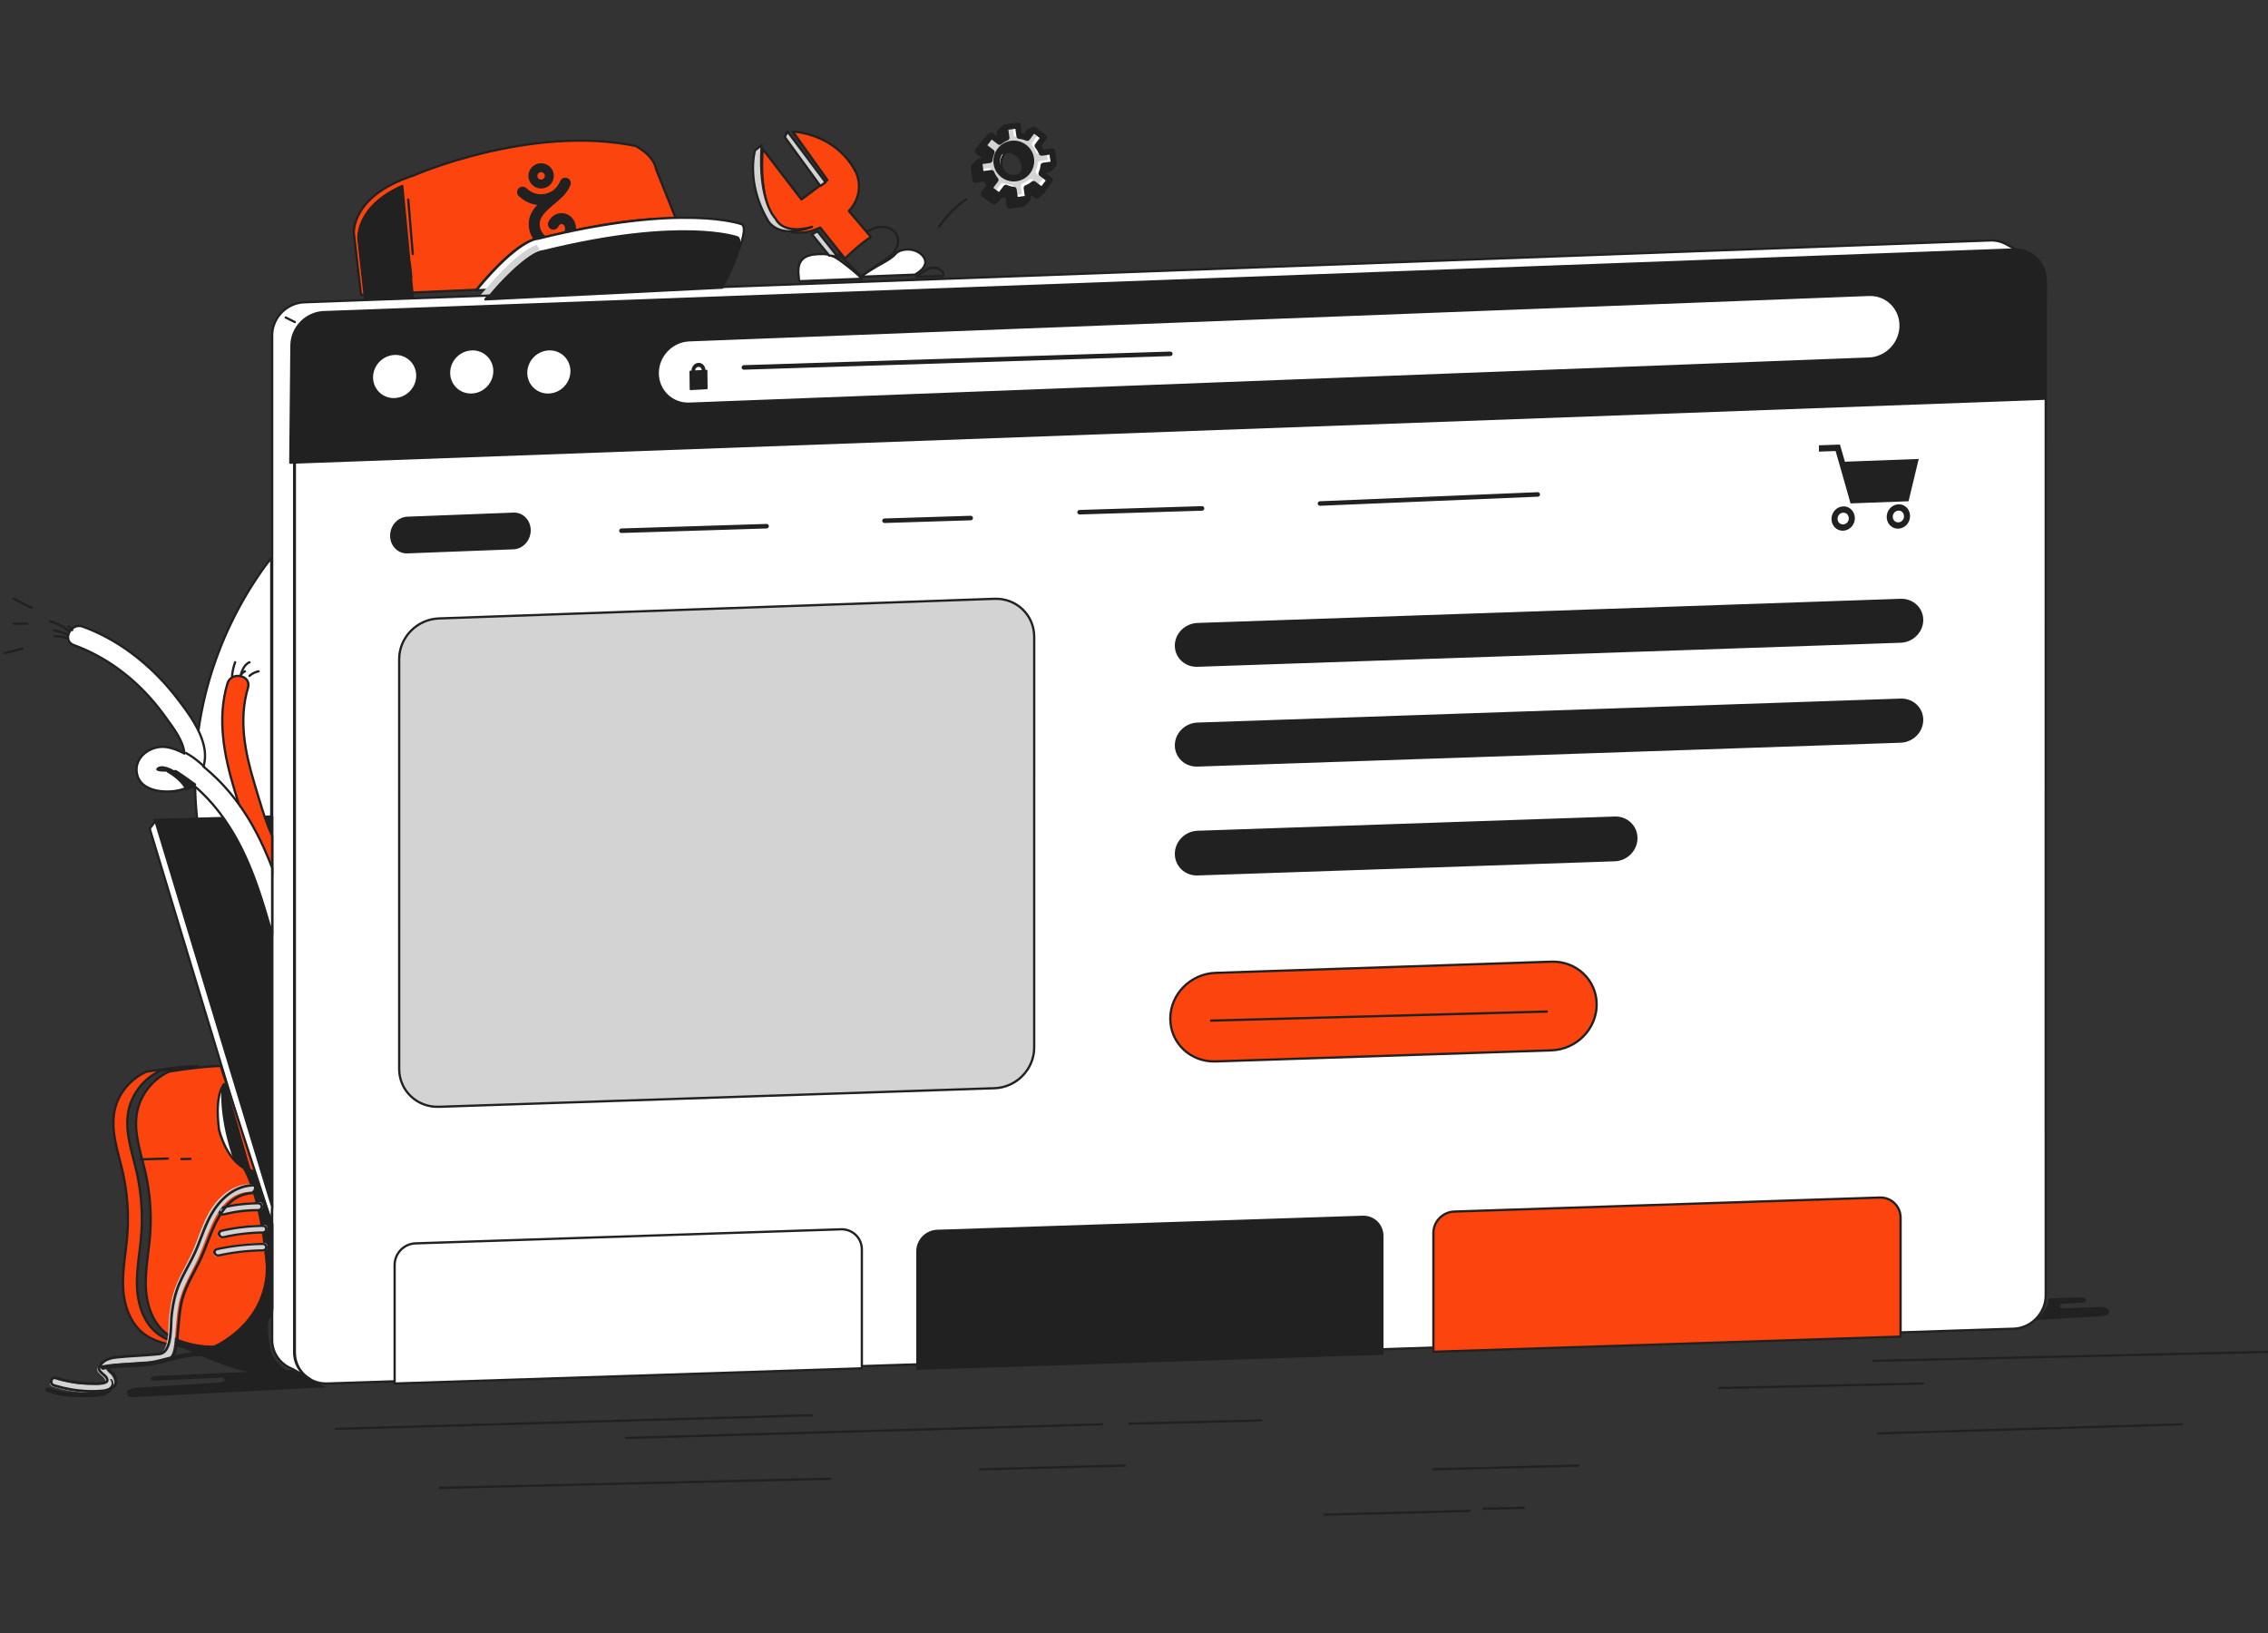 <svg width="500" height="360" xmlns="http://www.w3.org/2000/svg"><rect width="100%" height="100%" fill="#333333" stroke="none"/><g fill="none" fill-rule="evenodd"><path d="M59.802 196.873V123c-6.882 8.877-19.507 29.47-16.285 58.064l16.096-.489v43.829A146.94 146.94 0 0 0 64 231v-34.127h-4.198z" fill="#FFF"/><path d="M59.802 196.873V123c-6.882 8.877-19.507 29.47-16.285 58.064l16.096-.489v43.829A146.94 146.94 0 0 0 64 231v-34.127h-4.198z" stroke="#212121" stroke-width=".5" stroke-linecap="round" stroke-linejoin="round"/><path d="M443.877 292.92 72.118 304.997c-3.932.127-7.118-2.937-7.118-6.844l.005-222.133c0-3.908 3.186-7.193 7.118-7.338l371.759-13.676c3.932-.145 7.118 2.93 7.118 6.864l-.005 223.695c0 3.936-3.186 7.23-7.118 7.357" fill="#FFF"/><path d="M443.877 292.92 72.118 304.997c-3.932.127-7.118-2.937-7.118-6.844l.005-222.133c0-3.908 3.186-7.193 7.118-7.338l371.759-13.676c3.932-.145 7.118 2.93 7.118 6.864l-.005 223.695c0 3.936-3.186 7.23-7.118 7.357z" stroke="#212121" stroke-width=".5" stroke-linecap="round" stroke-linejoin="round"/><path d="m64.846 298.068.004-221.44c0-3.895 3.186-7.17 7.115-7.315L443.57 55.681a6.867 6.867 0 0 1 3.43.79l-4.383-2.45-.008.004a6.887 6.887 0 0 0-3.886-1.02L67.12 66.637c-3.93.144-7.115 3.42-7.12 7.316v221.44c0 2.075.92 3.893 2.36 5.137l-.001.022.11.065a6.846 6.846 0 0 0 2.029 1.177L68.3 304l-.001-.024c-2.062-1.169-3.454-3.345-3.454-5.908" fill="#FFF"/><path d="m64.846 298.068.004-221.44c0-3.895 3.186-7.17 7.115-7.315L443.57 55.681a6.867 6.867 0 0 1 3.43.79l-4.383-2.45-.008.004a6.887 6.887 0 0 0-3.886-1.02L67.12 66.637c-3.93.144-7.115 3.42-7.12 7.316v221.44c0 2.075.92 3.893 2.36 5.137l-.001.022.11.065a6.846 6.846 0 0 0 2.029 1.177L68.3 304l-.001-.024c-2.062-1.169-3.454-3.345-3.454-5.908z" stroke="#212121" stroke-width=".5" stroke-linecap="round" stroke-linejoin="round"/><path d="M305 298.658 202 302v-26.161c.001-2.535 2.064-4.657 4.61-4.741l93.781-3.095c2.546-.085 4.61 1.905 4.609 4.444v26.211z" fill="#212121"/><path d="M190 301.652 87 305v-26.156c.001-2.534 2.064-4.656 4.61-4.74l93.781-3.101c2.546-.084 4.61 1.905 4.609 4.443v26.206z" fill="#FFF"/><path d="M190 301.652 87 305v-26.156c.001-2.534 2.064-4.656 4.61-4.74l93.781-3.101c2.546-.084 4.61 1.905 4.609 4.443v26.206z" stroke="#212121" stroke-width=".5" stroke-linecap="round" stroke-linejoin="round"/><path d="M419 294.664 316 298v-26.167c0-2.535 2.064-4.657 4.61-4.741l93.781-3.09c2.546-.083 4.609 1.907 4.609 4.446v26.216z" fill="#FC440F"/><path d="M419 294.664 316 298v-26.167c0-2.535 2.064-4.657 4.61-4.741l93.781-3.09c2.546-.083 4.609 1.907 4.609 4.446v26.216z" stroke="#212121" stroke-width=".5" stroke-linecap="round" stroke-linejoin="round"/><path d="m419.01 141.695-155.02 5.302c-2.757.094-4.99-1.993-4.99-4.662 0-2.668 2.233-4.908 4.99-5.003l155.02-5.329c2.756-.095 4.99 1.998 4.99 4.675 0 2.676-2.234 4.922-4.99 5.017M113.199 121.1l-23.398.897c-2.1.081-3.801-1.666-3.801-3.9 0-2.235 1.701-4.113 3.801-4.194l23.398-.9c2.1-.081 3.801 1.666 3.801 3.902 0 2.237-1.701 4.116-3.801 4.195m305.811 42.635-155.02 5.262c-2.757.093-4.99-2.004-4.99-4.683 0-2.68 2.233-4.928 4.99-5.022l155.02-5.289c2.756-.094 4.99 2.008 4.99 4.696 0 2.688-2.234 4.942-4.99 5.036m-63.021 26.141-91.979 3.121c-2.768.094-5.01-2.037-5.01-4.758s2.243-5.004 5.011-5.098l91.978-3.138c2.768-.094 5.011 2.04 5.011 4.766 0 2.727-2.243 5.013-5.011 5.107" fill="#212121"/><path d="m342.014 231.553-74.028 2.441c-5.515.182-9.986-4.04-9.986-9.43 0-5.389 4.472-9.908 9.987-10.091l74.027-2.467c5.515-.184 9.986 4.044 9.986 9.442 0 5.399-4.47 9.924-9.986 10.105" fill="#FC440F"/><path d="m342.014 231.553-74.028 2.441c-5.515.182-9.986-4.04-9.986-9.43 0-5.389 4.472-9.908 9.987-10.091l74.027-2.467c5.515-.184 9.986 4.044 9.986 9.442 0 5.399-4.47 9.924-9.986 10.105zM267 225l74-2" stroke="#212121" stroke-width=".5" stroke-linecap="round" stroke-linejoin="round"/><path d="m219.245 132.006-122.489 4.331c-4.835.172-8.754 4.188-8.754 8.97L88 235.628c0 4.783 3.92 8.53 8.754 8.368l122.489-4.093c4.834-.161 8.755-4.18 8.755-8.975L228 140.38c0-4.796-3.92-8.544-8.755-8.373" fill="#D3D3D3"/><path d="m219.245 132.006-122.489 4.331c-4.835.172-8.754 4.188-8.754 8.97L88 235.628c0 4.783 3.92 8.53 8.754 8.368l122.489-4.093c4.834-.161 8.755-4.18 8.755-8.975L228 140.38c0-4.796-3.92-8.544-8.755-8.373z" stroke="#212121" stroke-width=".5" stroke-linecap="round" stroke-linejoin="round"/><path stroke="#212121" stroke-linecap="round" stroke-linejoin="round" d="m137 117 32-1m26-1.203 19-.594m24-1.285 27-.836M291 111l48-2"/><path d="M418.514 112.571c.858-.032 1.24.699 1.24 1.246 0 .745-.572 1.312-1.24 1.338-.716.026-1.241-.55-1.241-1.246s.572-1.313 1.24-1.338zm-12.17.454c.86-.033 1.242.698 1.242 1.244 0 .746-.573 1.314-1.241 1.338-.716.027-1.241-.55-1.241-1.245 0-.695.525-1.311 1.24-1.337zm12.17-1.845c-1.431.054-2.577 1.288-2.577 2.779 0 1.49 1.146 2.64 2.577 2.587 1.431-.054 2.577-1.288 2.577-2.78 0-1.291-.955-2.647-2.577-2.586zm-12.17.453c-1.43.054-2.576 1.288-2.576 2.778s1.145 2.64 2.577 2.587c1.431-.054 2.576-1.288 2.576-2.778 0-1.292-1.001-2.645-2.576-2.587zM401 98.223v1.341l3.675-.137c1.097 3.833 2.195 7.616 3.292 11.55l12.79-.476 2.243-9.327-16.274.61L405.63 98l-4.629.174v.05zM450.748 87.9 451 62.004c.039-4.002-3.167-7.146-7.132-7L71.385 68.81c-3.913.145-7.094 3.418-7.133 7.336L64 102l386.748-14.1z" fill="#212121"/><path d="M450.748 87.9 451 62.004c.039-4.002-3.167-7.146-7.132-7L71.385 68.81c-3.913.145-7.094 3.418-7.133 7.336L64 102l386.748-14.1z" stroke="#212121" stroke-width=".5" stroke-linecap="round" stroke-linejoin="round"/><path d="M92 82.816c0 2.76-2.239 5.08-5 5.18a4.782 4.782 0 0 1-5-4.812c0-2.76 2.239-5.078 5-5.18a4.782 4.782 0 0 1 5 4.812" fill="#FFF"/><path d="M92 82.816c0 2.76-2.239 5.08-5 5.18a4.782 4.782 0 0 1-5-4.812c0-2.76 2.239-5.078 5-5.18a4.782 4.782 0 0 1 5 4.812z" stroke="#212121" stroke-width=".5" stroke-linecap="round" stroke-linejoin="round"/><path d="M109 81.816c0 2.76-2.239 5.08-5 5.18a4.782 4.782 0 0 1-5-4.812c0-2.76 2.239-5.08 5-5.18a4.782 4.782 0 0 1 5 4.812" fill="#FFF"/><path d="M109 81.816c0 2.76-2.239 5.08-5 5.18a4.782 4.782 0 0 1-5-4.812c0-2.76 2.239-5.08 5-5.18a4.782 4.782 0 0 1 5 4.812z" stroke="#212121" stroke-width=".5" stroke-linecap="round" stroke-linejoin="round"/><path d="M126 81.817c0 2.76-2.239 5.079-5 5.18a4.782 4.782 0 0 1-5-4.813c0-2.76 2.239-5.079 5-5.18a4.783 4.783 0 0 1 5 4.813" fill="#FFF"/><path d="M126 81.817c0 2.76-2.239 5.079-5 5.18a4.782 4.782 0 0 1-5-4.813c0-2.76 2.239-5.079 5-5.18a4.783 4.783 0 0 1 5 4.813z" stroke="#212121" stroke-width=".5" stroke-linecap="round" stroke-linejoin="round"/><path d="M412.029 79.05 151.97 88.995c-3.85.141-6.97-2.874-6.97-6.733 0-3.859 3.121-7.104 6.97-7.245l260.06-10.012c3.85-.141 6.971 2.887 6.971 6.766s-3.121 7.138-6.971 7.279" fill="#FFF"/><path d="M412.029 79.05 151.97 88.995c-3.85.141-6.97-2.874-6.97-6.733 0-3.859 3.121-7.104 6.97-7.245l260.06-10.012c3.85-.141 6.971 2.887 6.971 6.766s-3.121 7.138-6.971 7.279z" stroke="#212121" stroke-width=".5" stroke-linecap="round" stroke-linejoin="round"/><path d="M153.46 81.142a.727.727 0 0 1 .512-.26.633.633 0 0 1 .52.205.775.775 0 0 1 .21.488l-1.439.078a.845.845 0 0 1 .197-.51zm2.493.568c-.002-.112-.087-.197-.189-.192l-.252.014c-.043-.893-.723-1.586-1.55-1.529-.83.046-1.489.801-1.51 1.694l-.268.014c-.103.006-.186.101-.184.213l.047 3.884c.002.112.086.197.19.192l3.579-.193c.103-.006.185-.101.184-.213l-.047-3.884z" fill="#212121"/><path stroke="#212121" stroke-linecap="round" stroke-linejoin="round" d="m164 81 94-3"/><path stroke="#212121" stroke-width=".5" stroke-linecap="round" stroke-linejoin="round" d="m63 70 2 1"/><path d="M118.326 52.708C133.23 48.96 142.88 48.07 149 48.186l-4.332-10.832c-.6-3.301-4.583-5.193-4.583-5.193-23.26-4.735-48.981 6.542-48.981 6.542C77.202 43.25 78.009 51.51 78.009 51.51L79.585 65l25.425-1.12c9.317-11.335 13.316-11.172 13.316-11.172" fill="#FC440F"/><path d="M118.326 52.708C133.23 48.96 142.88 48.07 149 48.186l-4.332-10.832c-.6-3.301-4.583-5.193-4.583-5.193-23.26-4.735-48.981 6.542-48.981 6.542C77.202 43.25 78.009 51.51 78.009 51.51L79.585 65l25.425-1.12c9.317-11.335 13.316-11.172 13.316-11.172z" stroke="#212121" stroke-width=".5" stroke-linecap="round" stroke-linejoin="round"/><path d="M88.684 41 91 65.49 80.486 66l-1.478-13.35S78.37 45.549 88.684 41" fill="#212121"/><path d="M88.684 41 91 65.49 80.486 66l-1.478-13.35S78.37 45.549 88.684 41z" stroke="#212121" stroke-width=".5" stroke-linecap="round" stroke-linejoin="round"/><path d="M123.511 39.907c.266-.609.978-.89 1.592-.627.614.264.897.97.632 1.58-.484 1.111-1.145 2.026-1.97 2.728-.45.452-.978.898-1.536 1.367-.483.407-.983.828-1.44 1.264-1.076 1.025-1.635 1.878-1.757 2.683a3.264 3.264 0 0 0 .5 2.345 3.084 3.084 0 0 0 1.756 1.28c.708.19 1.594-.014 2.31-.533.662-.481 1.035-1.13.972-1.694-.062-.569-.375-.835-.647-.894-.318-.069-.623.135-.834.558a1.217 1.217 0 0 1-1.624.544 1.198 1.198 0 0 1-.547-1.61c.712-1.425 2.092-2.148 3.519-1.84 1.377.297 2.375 1.466 2.542 2.98.158 1.439-.57 2.894-1.951 3.896-1.316.953-2.951 1.295-4.373.912a5.501 5.501 0 0 1-3.143-2.273 5.7 5.7 0 0 1-.876-4.028c.209-1.375 1.012-2.514 1.796-3.371a6.316 6.316 0 0 1-.711-.123c-1.196-.271-2.318-.882-3.332-1.814a1.194 1.194 0 0 1-.066-1.698 1.219 1.219 0 0 1 1.711-.066c.71.652 1.44 1.057 2.228 1.237.6.137 1.236.141 1.945.015.697-.169 1.278-.428 1.77-.793a4.444 4.444 0 0 0 .283-.231c.514-.456.926-1.045 1.251-1.794m-4.663-.45a.823.823 0 0 0 1.136-.238.8.8 0 0 0 .115-.613.82.82 0 0 0-.973-.629.816.816 0 0 0-.633.966.812.812 0 0 0 .355.515m-1.895-2.197a2.781 2.781 0 0 1 1.765-1.2 2.797 2.797 0 0 1 2.103.389 2.754 2.754 0 0 1 1.21 1.75 2.733 2.733 0 0 1-.392 2.087 2.774 2.774 0 0 1-1.765 1.2 2.792 2.792 0 0 1-2.103-.39 2.752 2.752 0 0 1-1.21-1.75 2.74 2.74 0 0 1 .392-2.086" fill="#212121"/><path d="M160.02 61.308s5.51-10.327 3.564-11.852c0 0-12.656-4.858-44.983 3.174 0 0-4.074-.182-13.601 11.37l55.02-2.692z" fill="#FFF"/><path d="M160.02 61.308s5.51-10.327 3.564-11.852c0 0-12.656-4.858-44.983 3.174 0 0-4.074-.182-13.601 11.37l55.02-2.692z" stroke="#212121" stroke-width=".5" stroke-linecap="round" stroke-linejoin="round"/><path d="M159.236 63.415s5.209-9.658 3.371-11.082c0 0-12.233-4.497-42.758 3.03 0 0-3.847-.167-12.849 10.637l52.236-2.585z" fill="#212121"/><path d="M159.236 63.415s5.209-9.658 3.371-11.082c0 0-12.233-4.497-42.758 3.03 0 0-3.847-.167-12.849 10.637l52.236-2.585zM90 44l1 12m-.666 2 .332 3" stroke="#212121" stroke-width=".5" stroke-linecap="round" stroke-linejoin="round"/><path d="m176.186 62-.085-.746c-.168-1.45-.262-3.102.866-4.158.886-.829 2.273-1.028 3.556-1.082.684-.028 1.376-.027 2.04.118 1.314.284 2.392 1.092 3.418 1.875 1.247.953 3.007 2.298 4.019 3.45L176.186 62z" fill="#FFF"/><path d="m176.186 62-.085-.746c-.168-1.45-.262-3.102.866-4.158.886-.829 2.273-1.028 3.556-1.082.684-.028 1.376-.027 2.04.118 1.314.284 2.392 1.092 3.418 1.875 1.247.953 3.007 2.298 4.019 3.45L176.186 62zm13.797-1c1.058-.876 2.116-1.754 3.26-2.509 1.186-.782 2.474-1.442 3.458-2.474.984-1.032 1.62-2.574 1.13-3.923-.482-1.334-1.952-2.099-3.347-2.094-1.396.005-2.717.637-3.9 1.389-2.063 1.313-3.856 3.016-5.584 4.76L189.983 61z" stroke="#212121" stroke-width=".5" stroke-linecap="round" stroke-linejoin="round"/><path d="M197.407 55.994c.645-.777 1.901-1.035 2.998-.989 1.096.047 2.163.506 2.875 1.237.397.41.691.914.718 1.45.03.605-.281 1.191-.72 1.66-.44.468-1.001.834-1.556 1.195L190.137 61s-.412.03.193-.395c0 0 2.18-1.519 4.849-2.941 0 0 1.586-.896 2.228-1.67" fill="#FFF"/><path d="M197.407 55.994c.645-.777 1.901-1.035 2.998-.989 1.096.047 2.163.506 2.875 1.237.397.41.691.914.718 1.45.03.605-.281 1.191-.72 1.66-.44.468-1.001.834-1.556 1.195L190.137 61s-.412.03.193-.395c0 0 2.18-1.519 4.849-2.941 0 0 1.586-.896 2.228-1.67zm6.756 3.519c.713-.582 1.925-.683 2.764-.23.21.113.395.254.57.403.192.163.38.34.463.558.084.217.04.483-.173.627L202 61l2.163-1.487z" stroke="#212121" stroke-width=".5" stroke-linecap="round" stroke-linejoin="round"/><path d="m192 52.24-4.844-5.713c3.801-4.18 1.561-8.536 1.561-8.536-4.48-8.704-13.946-8.991-13.946-8.991l7.636 10.687-5.72 4.278-8.537-11.123c-.95 11.73 2.919 16.112 2.919 16.112s3.076 4.381 9.751 1.213L186.271 57s3.038-3.025 5.729-4.76" fill="#FC440F"/><path d="m192 52.24-4.844-5.713c3.801-4.18 1.561-8.536 1.561-8.536-4.48-8.704-13.946-8.991-13.946-8.991l7.636 10.687-5.72 4.278-8.537-11.123c-.95 11.73 2.919 16.112 2.919 16.112s3.076 4.381 9.751 1.213L186.271 57s3.038-3.025 5.729-4.76z" stroke="#212121" stroke-width=".5" stroke-linecap="round" stroke-linejoin="round"/><path fill="#D3D3D3" d="M173.618 29 173 30.218 180.857 41l1.143-.815z"/><path stroke="#212121" stroke-width=".5" stroke-linecap="round" stroke-linejoin="round" d="M173.618 29 173 30.218 180.857 41l1.143-.815z"/><path d="m167.915 32-1.473 1.146s-2.105 7.148 2.876 15.51c0 0 2.105 4.199 9.682 1.357 0 0-6.104 2.024-8.068-1.897 0 0-3.859-3.574-3.017-16.116" fill="#D3D3D3"/><path d="m167.915 32-1.473 1.146s-2.105 7.148 2.876 15.51c0 0 2.105 4.199 9.682 1.357 0 0-6.104 2.024-8.068-1.897 0 0-3.859-3.574-3.017-16.116z" stroke="#212121" stroke-width=".5" stroke-linecap="round" stroke-linejoin="round"/><path d="m179 51.663 3.805 4.683s1.693.025 2.195.654l-4.775-6-1.225.663z" fill="#D3D3D3"/><path d="m179 51.663 3.805 4.683s1.693.025 2.195.654l-4.775-6-1.225.663z" stroke="#212121" stroke-width=".5" stroke-linecap="round" stroke-linejoin="round"/><path d="m106 65 1.93-.11s5.565-6.957 11.07-9.852L118.296 54s-3.86.774-12.296 11" fill="#D3D3D3"/><path fill="#212121" d="m60 180-26 .776L59.998 266z"/><path stroke="#212121" stroke-width=".5" stroke-linecap="round" stroke-linejoin="round" d="m60 180-26 .776L59.998 266z"/><path fill="#FFF" d="M59.744 271 33 182.67l1.265-1.67L60 266z"/><path stroke="#212121" stroke-width=".5" stroke-linecap="round" stroke-linejoin="round" d="M59.744 271 33 182.67l1.265-1.67L60 266z"/><path d="M60 184.298c-1.674-3.731-2.77-7.808-3.896-11.532-2.082-6.879-3.538-14.073-1.436-21.122.84-2.809-3.695-3.758-4.527-.968-2.327 7.8-.735 15.92 1.568 23.532 1.969 6.51 3.97 13.382 8.291 18.792v-8.702z" fill="#FC440F"/><path d="M60 184.298c-1.674-3.731-2.77-7.808-3.896-11.532-2.082-6.879-3.538-14.073-1.436-21.122.84-2.809-3.695-3.758-4.527-.968-2.327 7.8-.735 15.92 1.568 23.532 1.969 6.51 3.97 13.382 8.291 18.792v-8.702z" stroke="#212121" stroke-width=".5" stroke-linecap="round" stroke-linejoin="round"/><path d="M36.947 169.87c-.395-.01-1.933.03-2.24-.253-.003-.051.017-.126.151-.215.51-.342 1.114-.255 1.697-.097.463.124.922.32 1.375.543a9.596 9.596 0 0 1-.983.023zM60 191.32c-1.484-3.857-3.213-7.61-5.406-11.143-2.087-3.36-4.589-6.5-7.487-9.196a50.144 50.144 0 0 0-2.246-1.976 8.984 8.984 0 0 0 .204-3.966c-.703-4.016-3.443-7.725-5.872-10.902-5.4-7.067-12.51-12.908-20.906-15.982-2.713-.993-4.716 3.07-1.985 4.07 5.485 2.009 10.346 5.184 14.533 9.249 2.095 2.033 3.978 4.266 5.677 6.641 1.604 2.241 3.906 5.13 4.142 8.013-1.257-.671-2.556-1.187-3.87-1.405-3.579-.594-7.692 2.401-6.453 6.357 1.153 3.686 7.001 3.913 10.036 2.88.75-.255 1.395-.649 1.975-1.107 4.178 3.387 7.465 7.754 10.029 12.475C55.884 191.794 58.003 198.935 60 206v-14.68z" fill="#FFF"/><path d="M36.947 169.87c-.395-.01-1.933.03-2.24-.253-.003-.051.017-.126.151-.215.51-.342 1.114-.255 1.697-.097.463.124.922.32 1.375.543a9.596 9.596 0 0 1-.983.023zM60 191.32c-1.484-3.857-3.213-7.61-5.406-11.143-2.087-3.36-4.589-6.5-7.487-9.196a50.144 50.144 0 0 0-2.246-1.976 8.984 8.984 0 0 0 .204-3.966c-.703-4.016-3.443-7.725-5.872-10.902-5.4-7.067-12.51-12.908-20.906-15.982-2.713-.993-4.716 3.07-1.985 4.07 5.485 2.009 10.346 5.184 14.533 9.249 2.095 2.033 3.978 4.266 5.677 6.641 1.604 2.241 3.906 5.13 4.142 8.013-1.257-.671-2.556-1.187-3.87-1.405-3.579-.594-7.692 2.401-6.453 6.357 1.153 3.686 7.001 3.913 10.036 2.88.75-.255 1.395-.649 1.975-1.107 4.178 3.387 7.465 7.754 10.029 12.475C55.884 191.794 58.003 198.935 60 206v-14.68z" stroke="#212121" stroke-width=".5" stroke-linecap="round" stroke-linejoin="round"/><path d="M41 166s1.866.939 4 3" fill="#FFF"/><path d="M41 166s1.866.939 4 3" stroke="#212121" stroke-width=".5" stroke-linecap="round" stroke-linejoin="round"/><path d="M42.957 172.923c-2.916-2.168-4.21-2.923-4.21-2.923l-1.747.095s2.966 1.572 4.072 3.905c0 0 1.292-.39 1.68-.786.388-.396.205-.29.205-.29" fill="#212121"/><path d="M42.957 172.923c-2.916-2.168-4.21-2.923-4.21-2.923l-1.747.095s2.966 1.572 4.072 3.905c0 0 1.292-.39 1.68-.786.388-.396.205-.29.205-.29zM51.163 149a11.81 11.81 0 0 1 .675-3M55 149a4.422 4.422 0 0 1 2-1m-4 1c.189-.595.38-1.197.689-1.737.308-.54.748-1.023 1.311-1.263m-2 3c.21-.427.567-.783 1-1m-39-7.262a9.86 9.86 0 0 0-3-.476M15 139a9.323 9.323 0 0 0-4-2m4.918 1.895a6.123 6.123 0 0 0-.835-.79M15 140a9.264 9.264 0 0 0-3-1" stroke="#212121" stroke-width=".5" stroke-linecap="round" stroke-linejoin="round"/><path d="M60 269.89v18.442c-.71 3.246-4.088 6.703-7.268 7.832-3.179 1.13-6.7.993-10.006.304-2.165-.452-4.33-1.158-6.067-2.503-3.027-2.346-4.32-6.303-4.497-10.084-.177-3.782.592-7.537.9-11.31a46.59 46.59 0 0 0-1.02-14.167c-1-4.368-2.641-8.8-1.819-13.203.722-3.866 3.447-7.318 7.08-8.97 0 0 6.858-1.14 11.354-1.231L60 269.89z" fill="#FC440F"/><path d="M60 269.89v18.442c-.71 3.246-4.088 6.703-7.268 7.832-3.179 1.13-6.7.993-10.006.304-2.165-.452-4.33-1.158-6.067-2.503-3.027-2.346-4.32-6.303-4.497-10.084-.177-3.782.592-7.537.9-11.31a46.59 46.59 0 0 0-1.02-14.167c-1-4.368-2.641-8.8-1.819-13.203.722-3.866 3.447-7.318 7.08-8.97 0 0 6.858-1.14 11.354-1.231L60 269.89z" stroke="#212121" stroke-width=".5" stroke-linecap="round" stroke-linejoin="round"/><path d="M40.732 296.468c-2.154-.453-4.308-1.161-6.037-2.51-3.012-2.352-4.3-6.322-4.475-10.113-.177-3.792.588-7.559.895-11.343a47.15 47.15 0 0 0-1.015-14.207c-.995-4.38-2.629-8.824-1.81-13.24.72-3.878 3.431-7.34 7.046-8.997 0 0 4.283-.715 8.288-1.058l-.057.034c-4.474.092-11.3 1.233-11.3 1.233-3.614 1.657-6.326 4.91-7.045 8.787-.818 4.417.816 8.86 1.81 13.241a47.113 47.113 0 0 1 1.015 14.207c-.306 3.784-1.072 7.55-.896 11.343.177 3.791 1.464 7.761 4.475 10.112 1.73 1.35 3.883 2.058 6.038 2.511 2.075.436 4.231.65 6.336.466a25.098 25.098 0 0 1-3.268-.466" fill="#FC440F"/><path d="M40.732 296.468c-2.154-.453-4.308-1.161-6.037-2.51-3.012-2.352-4.3-6.322-4.475-10.113-.177-3.792.588-7.559.895-11.343a47.15 47.15 0 0 0-1.015-14.207c-.995-4.38-2.629-8.824-1.81-13.24.72-3.878 3.431-7.34 7.046-8.997 0 0 4.283-.715 8.288-1.058l-.057.034c-4.474.092-11.3 1.233-11.3 1.233-3.614 1.657-6.326 4.91-7.045 8.787-.818 4.417.816 8.86 1.81 13.241a47.113 47.113 0 0 1 1.015 14.207c-.306 3.784-1.072 7.55-.896 11.343.177 3.791 1.464 7.761 4.475 10.112 1.73 1.35 3.883 2.058 6.038 2.511 2.075.436 4.231.65 6.336.466a25.098 25.098 0 0 1-3.268-.466z" stroke="#212121" stroke-width=".5" stroke-linecap="round" stroke-linejoin="round"/><path d="M38.487 295.72c-2.118-.57 3.238 1.816 5.254 2.676 2.653 1.131 5.313 2.265 8.082 3.081A37.43 37.43 0 0 0 64 302.965s-3.398-2.115-4.37-4.469c0 0-1.204-4.196-.64-8.498l.002-.998s-2.503 6.387-9.222 7.745c0 0-4.654.761-11.283-1.024" fill="#212121"/><path d="M38.487 295.72c-2.118-.57 3.238 1.816 5.254 2.676 2.653 1.131 5.313 2.265 8.082 3.081A37.43 37.43 0 0 0 64 302.965s-3.398-2.115-4.37-4.469c0 0-1.204-4.196-.64-8.498l.002-.998s-2.503 6.387-9.222 7.745c0 0-4.654.761-11.283-1.024z" stroke="#212121" stroke-width=".5" stroke-linecap="round" stroke-linejoin="round"/><path d="M49.406 239s-2.162 1.99-1.124 10.038c0 0 1.714 7.445 6.718 8.962l-5.594-19z" fill="#FFF"/><path d="M49.406 239s-2.162 1.99-1.124 10.038c0 0 1.714 7.445 6.718 8.962l-5.594-19zM31 255.594l6-.188m3 .126 2-.064" stroke="#212121" stroke-width=".5" stroke-linecap="round" stroke-linejoin="round"/><path d="M47 296.968s11.847-4.806 11.857-17.689c0 0-1.082-15.667-5.43-22.279l2.541 1.315L60 269.821V289s-2.868 8.586-13 7.967" fill="#212121"/><path d="M47 296.968s11.847-4.806 11.857-17.689c0 0-1.082-15.667-5.43-22.279l2.541 1.315L60 269.821V289s-2.868 8.586-13 7.967z" stroke="#212121" stroke-width=".5" stroke-linecap="round" stroke-linejoin="round"/><path d="M51.624 255.345s-2.915-7.723-2.6-15.353l.58-.992L55 258s-1.734-.322-3.376-2.655" fill="#212121"/><path d="M51.624 255.345s-2.915-7.723-2.6-15.353l.58-.992L55 258s-1.734-.322-3.376-2.655z" stroke="#212121" stroke-width=".5" stroke-linecap="round" stroke-linejoin="round"/><path d="M47.873 277c-.5 0-.812-.38-.865-.754-.058-.427.198-.786.639-.894A46.656 46.656 0 0 1 58.123 274c.577 0 .873.412.877.82a.847.847 0 0 1-.868.856 44.758 44.758 0 0 0-10.018 1.294.99.99 0 0 1-.24.03" fill="#D3D3D3"/><path d="M57.894 274h-.02c-3.391.046-6.77.432-10.047 1.146-.554.122-.891.539-.817 1.013.077.487.541.841 1.106.841.1 0 .202-.01.304-.033a47.557 47.557 0 0 1 9.472-1.082c.638-.008 1.114-.42 1.108-.959-.005-.528-.48-.926-1.106-.926m0 .473c.719 0 .713.93-.011.939a48.484 48.484 0 0 0-9.61 1.098.714.714 0 0 1-.157.017c-.589 0-.792-.78-.144-.923a50.16 50.16 0 0 1 9.91-1.13h.012" fill="#212121"/><path d="M48.871 273c-.498 0-.811-.395-.863-.787a.824.824 0 0 1 .637-.933 40.463 40.463 0 0 1 9.479-1.28c.577 0 .872.432.876.857.004.426-.299.883-.867.893a38.595 38.595 0 0 0-9.021 1.218.953.953 0 0 1-.24.032" fill="#D3D3D3"/><path d="M57.901 270h-.02a43.48 43.48 0 0 0-9.059 1.08c-.551.125-.886.555-.812 1.048.076.506.538.872 1.099.872.1 0 .2-.01.301-.034a40.87 40.87 0 0 1 8.489-1.012c.633-.009 1.107-.435 1.101-.994-.005-.547-.477-.96-1.099-.96m0 .49c.715 0 .709.964-.011.974-2.915.04-5.805.385-8.625 1.028a.74.74 0 0 1-.156.017c-.585 0-.787-.809-.142-.956a42.879 42.879 0 0 1 8.923-1.062h.011" fill="#212121"/><path d="M48.879 268c-.502 0-.817-.416-.87-.826-.06-.47.199-.864.643-.984a34.014 34.014 0 0 1 8.463-1.19c.583 0 .883.455.885.903.004.449-.302.929-.875.939-1.638.024-2.879.107-4.025.269-1.17.165-2.395.429-3.977.856a.929.929 0 0 1-.244.033" fill="#D3D3D3"/><path d="M56.895 265h-.02a36.537 36.537 0 0 0-8.05.996c-.554.132-.889.582-.815 1.095.076.526.54.909 1.103.909.1 0 .202-.012.304-.037 1.477-.35 2.623-.568 3.717-.704 1.364-.169 2.726-.206 3.76-.22.636-.009 1.11-.454 1.106-1.036-.005-.572-.48-1.003-1.105-1.003m0 .512c.719 0 .713 1.005-.01 1.015-1.279.017-2.561.068-3.83.226-1.279.158-2.537.42-3.784.716a.68.68 0 0 1-.158.02c-.588 0-.79-.845-.143-1a36.123 36.123 0 0 1 7.915-.977h.01" fill="#212121"/><path d="M19.93 307c-2.734 0-5.539-.445-8.333-1.322-.417-.13-.653-.517-.586-.96.064-.432.398-.744.793-.744.085 0 .173.013.26.04 2.583.812 5.148 1.233 7.621 1.253.106 0 .244.006.403.011.245.01.543.021.862.021 1.58-.001 2.089-.295 2.234-.542.105-.175.072-.432-.098-.76-.14-.276-.428-.533-.734-.806-.285-.252-.579-.514-.785-.824-.161-.242-.167-.587-.016-.879.87-1.659 2.537-1.957 4.171-2.12 1.386-.14 2.776-.23 4.167-.321 1.54-.101 3.134-.206 4.69-.377 2.353-.258 2.504-4.051 2.614-6.82.028-.685.053-1.304.108-1.796.33-2.955.865-5.175 1.733-7.2.54-1.255 1.176-2.478 1.791-3.662.703-1.352 1.43-2.749 2.007-4.189.283-.705.55-1.415.817-2.129.59-1.564 1.196-3.18 1.97-4.702 2.26-4.447 5.74-7.062 9.543-7.172.552 0 .832.42.838.834.006.423-.28.88-.822.896-5.92.171-8.189 6.106-10.19 11.342-.554 1.448-1.078 2.815-1.656 4.016-.336.697-.686 1.381-1.032 2.062-1.248 2.447-2.427 4.759-2.944 7.467-.287 1.503-.424 3.06-.559 4.566l-.12 1.322c-.03.32-.056.655-.081.998-.095 1.27-.204 2.71-.648 3.875-.838 2.198-3.534 2.237-5.7 2.267-.476.007-.92.013-1.308.043l-1.739.13c-1.142.084-2.284.166-3.424.277l-.125.012c-1.778.163-2.152.452-2.217.61-.11.265.405.74.746 1.054.224.206.418.384.526.555.511.794.621 1.506.33 2.116-.375.786-1.46 1.332-2.903 1.46-.725.066-1.466.098-2.202.098h-.001z" fill="#D3D3D3"/><path d="M55.895 261h-.037c-3.947.113-7.548 2.75-9.88 7.237-.788 1.518-1.405 3.126-2.002 4.68-.269.699-.537 1.399-.82 2.09-.579 1.408-1.309 2.781-2.015 4.11-.623 1.174-1.268 2.386-1.816 3.637-.89 2.027-1.438 4.245-1.774 7.192-.057.5-.082 1.13-.11 1.795-.107 2.63-.254 6.232-2.383 6.461-1.564.169-3.17.272-4.722.371-1.382.09-2.81.181-4.215.319-1.65.161-3.491.48-4.435 2.241-.205.382-.192.838.031 1.166.229.335.54.607.84.869.275.24.559.487.677.712.112.214.153.394.107.47-.04.066-.326.397-2.011.397-.318 0-.615-.012-.859-.02-.164-.005-.306-.011-.414-.012-2.469-.02-5.029-.43-7.61-1.223a1.185 1.185 0 0 0-.348-.054c-.542 0-.999.411-1.085.978a1.12 1.12 0 0 0 .79 1.265c2.85.875 5.71 1.319 8.5 1.319.752 0 1.508-.033 2.249-.097.747-.066 2.553-.353 3.163-1.604.235-.48.365-1.282-.35-2.37-.131-.2-.34-.389-.58-.605-.199-.179-.599-.538-.666-.721.12-.101.536-.293 1.984-.424l.128-.011c1.152-.111 2.33-.195 3.47-.275.58-.041 1.158-.083 1.736-.127.379-.03.828-.036 1.304-.043 2.152-.03 5.1-.07 6.016-2.421.464-1.189.574-2.629.672-3.9.026-.34.051-.672.082-.988.044-.436.083-.871.122-1.307.135-1.48.273-3.01.56-4.48.514-2.634 1.694-4.9 2.944-7.297.352-.674.705-1.352 1.045-2.043.59-1.196 1.12-2.553 1.68-3.987 1.989-5.089 4.243-10.854 10.029-11.02.641-.018 1.117-.523 1.108-1.174-.01-.63-.484-1.106-1.105-1.106m0 .572c.715 0 .706 1.116-.02 1.136-7.83.224-9.483 9.796-12.208 15.327-1.544 3.133-3.36 6.006-4.037 9.482-.376 1.928-.497 3.89-.689 5.84-.148 1.496-.169 3.326-.718 4.738-.958 2.454-4.73 1.938-6.828 2.1-1.738.133-3.482.235-5.218.403-.537.051-2.341.17-2.602.787-.276.65 1.017 1.41 1.309 1.856 1.34 2.042-.61 2.937-2.382 3.092-.733.062-1.465.095-2.198.095-2.822 0-5.626-.464-8.33-1.294-.64-.196-.446-1.123.125-1.123.055 0 .115.009.177.028 2.531.776 5.122 1.228 7.777 1.248.27.002.747.032 1.276.032 1.413 0 3.199-.21 2.415-1.705-.313-.595-1.146-1.044-1.551-1.637-.116-.17-.092-.402 0-.573.808-1.508 2.402-1.788 3.984-1.942 2.975-.292 5.972-.371 8.943-.69 3.244-.349 2.718-6.265 3.003-8.76.277-2.428.741-4.78 1.729-7.03 1.16-2.645 2.735-5.08 3.834-7.757.922-2.246 1.68-4.565 2.803-6.725 1.883-3.624 5.077-6.805 9.387-6.928h.02" fill="#212121"/><path d="M45.45 298.056c-3.847-.342-7.417.955-11.06 1.772-4.021.902-8.17.37-12.21 1.252a.609.609 0 0 0-.175.073c-.046.28.241.576.578.847 3.881-.825 7.862-.323 11.737-1.152 3.68-.787 7.252-2.165 11.13-1.82.736.066.731-.907 0-.972m-21.203 5.947c.79 1.16.168 1.878-.865 2.26-1.074.845-3.62.727-4.85.739-2.598.024-5.26-.117-7.656-1.077-.666-.267-1.25.594-.58.861 2.976 1.193 6.242 1.27 9.462 1.192 1.333-.032 2.868.026 4.005-.684 1.067-.669 1.482-1.872 1.094-2.953-.096-.267-.36-.36-.61-.338M64.554 302l-29.773 1.316s-1.45-.063-1.567.61c0 0-.196.384 1.072.444l13.643-.621s1.398-.122 1.483.215c0 0 .617.656-1.433.857l-17.929 1.101s-2.051.226-2.034.939c0 0-.274 1.205 1.454 1.136L72 305.826s-2.579-.998-5.013-2.411L64.554 302zM449 291l14.44-.857s1.659-.099 1.555-1.144c0 0-.103-.994-2.282-.895l-7.452.346s-1.064.036-1.116-.255c0 0-.207-.64.572-.765l4.255-.223s.907-.15.907-.498c0 0 .053-.82-.96-.696l-7.312.235s.322 1.928-2.607 4.752" fill="#212121"/><path stroke="#212121" stroke-width=".5" stroke-linecap="round" stroke-linejoin="round" d="m3 132 4 2m-1 3.5H3m2 5.504-4 .992M207 50s2.785-4.093 6-6"/><path d="M224.453 39.246a3.28 3.28 0 0 1-3.699-2.794 3.28 3.28 0 0 1 2.793-3.698 3.28 3.28 0 0 1 3.699 2.794 3.28 3.28 0 0 1-2.793 3.698zM232 36.287l-.384-2.752-2.241.312a5.773 5.773 0 0 0-.88-1.491l1.365-1.81-2.218-1.674-1.366 1.809a5.767 5.767 0 0 0-1.676-.438L224.288 28l-2.754.385.313 2.241a5.748 5.748 0 0 0-1.492.88l-1.809-1.365-1.675 2.218 1.81 1.366a5.757 5.757 0 0 0-.44 1.675l-2.241.313.384 2.752 2.241-.312c.22.548.52 1.046.88 1.491l-1.365 1.81 2.218 1.675 1.366-1.809c.528.227 1.09.377 1.676.439l.313 2.241 2.753-.385-.313-2.241a5.748 5.748 0 0 0 1.492-.88l1.809 1.365 1.675-2.218-1.81-1.366a5.757 5.757 0 0 0 .44-1.675l2.241-.313z" fill="#FFF"/><path d="M224.453 39.246a3.28 3.28 0 0 1-3.699-2.794 3.28 3.28 0 0 1 2.793-3.698 3.28 3.28 0 0 1 3.699 2.794 3.28 3.28 0 0 1-2.793 3.698zM232 36.287l-.384-2.752-2.241.312a5.773 5.773 0 0 0-.88-1.491l1.365-1.81-2.218-1.674-1.366 1.809a5.767 5.767 0 0 0-1.676-.438L224.288 28l-2.754.385.313 2.241a5.748 5.748 0 0 0-1.492.88l-1.809-1.365-1.675 2.218 1.81 1.366a5.757 5.757 0 0 0-.44 1.675l-2.241.313.384 2.752 2.241-.312c.22.548.52 1.046.88 1.491l-1.365 1.81 2.218 1.675 1.366-1.809c.528.227 1.09.377 1.676.439l.313 2.241 2.753-.385-.313-2.241a5.748 5.748 0 0 0 1.492-.88l1.809 1.365 1.675-2.218-1.81-1.366a5.757 5.757 0 0 0 .44-1.675l2.241-.313z" stroke="#212121" stroke-width=".5" stroke-linecap="round" stroke-linejoin="round"/><path d="M224.053 39.487a4.005 4.005 0 0 1-2.977-.775 4.014 4.014 0 0 1-1.563-2.657 4.007 4.007 0 0 1 .775-2.979 4.008 4.008 0 0 1 2.657-1.563c2.193-.287 4.232 1.236 4.542 3.43a4.035 4.035 0 0 1-3.434 4.544m1.42.94a5.197 5.197 0 0 0 1.366-.806.643.643 0 0 1 .803-.015l1.345 1.014.938-1.245-1.343-1.014a.65.65 0 0 1-.205-.776 5.26 5.26 0 0 0 .4-1.538.656.656 0 0 1 .56-.576l1.663-.229-.216-1.546-1.665.235c-.27.03-.585-.128-.694-.407a5.19 5.19 0 0 0-.804-1.363.649.649 0 0 1-.015-.803l1.014-1.345-1.245-.938-1.014 1.34a.666.666 0 0 1-.773.208 5.187 5.187 0 0 0-1.537-.4.657.657 0 0 1-.58-.56L223.24 28l-1.546.214.234 1.665a.649.649 0 0 1-.402.691c-.49.198-.95.47-1.37.811a.645.645 0 0 1-.8.013l-1.343-1.012-.94 1.243 1.342 1.014c.24.181.325.5.206.775a5.277 5.277 0 0 0-.401 1.539.657.657 0 0 1-.56.576l-1.66.229.214 1.546 1.665-.235c.262-.02.582.128.694.405.196.49.467.95.806 1.367a.647.647 0 0 1 .012.8l-1.014 1.346 1.245.94 1.018-1.342a.645.645 0 0 1 .775-.206 5.154 5.154 0 0 0 1.532.399.657.657 0 0 1 .58.559l.23 1.663 1.547-.216-.235-1.66a.654.654 0 0 1 .405-.697" fill="#D3D3D3"/><path d="M221.666 37.928a3.03 3.03 0 0 1-1.18-2.01c-.09-.634.075-1.246.366-1.804.274-.136.557-.257.87-.3a3.032 3.032 0 0 1 2.257.586 3.027 3.027 0 0 1 1.18 2.007c.09.653-.061 1.265-.355 1.8-.281.136-.568.263-.885.307a3.043 3.043 0 0 1-2.253-.586m1.213-6.89a4.48 4.48 0 0 0-2.97 1.75 4.484 4.484 0 0 0-.866 3.331 4.484 4.484 0 0 0 1.748 2.972 4.476 4.476 0 0 0 3.327.867 4.512 4.512 0 0 0 3.839-5.083c-.347-2.454-2.626-4.157-5.078-3.836" fill="#212121"/><path d="m229.602 41.034-1.346-1.016a.643.643 0 0 0-.804.015c-.415.34-.876.611-1.367.808a.655.655 0 0 0-.404.698l.234 1.663-1.547.217-.232-1.666a.658.658 0 0 0-.58-.56 5.155 5.155 0 0 1-1.534-.4.645.645 0 0 0-.776.206l-1.019 1.345-1.246-.942 1.015-1.348a.65.65 0 0 0-.012-.803 5.272 5.272 0 0 1-.807-1.37c-.112-.278-.433-.426-.695-.406l-1.667.235-.214-1.55 1.663-.228a.658.658 0 0 0 .56-.58c.052-.526.19-1.046.4-1.54a.65.65 0 0 0-.205-.777l-1.344-1.017.942-1.245 1.344 1.014c.237.183.57.176.801-.013.42-.342.88-.614 1.372-.812a.651.651 0 0 0 .402-.693l-.234-1.67 1.547-.214.231 1.667c.044.298.283.53.58.56a5.226 5.226 0 0 1 1.54.402.667.667 0 0 0 .774-.208l1.015-1.343 1.246.94-1.015 1.348a.65.65 0 0 0 .015.805c.34.418.612.877.805 1.366.11.28.424.437.694.407l1.668-.234.216 1.549-1.665.23a.655.655 0 0 0-.559.577 5.289 5.289 0 0 1-.402 1.541.65.65 0 0 0 .206.777l1.344 1.016-.94 1.25zm3.376-4.841c0-.03.025-.054.022-.083l-.398-2.84c-.048-.355-.355-.582-.735-.559l-1.827.258a6.76 6.76 0 0 0-.484-.825l1.11-1.476a.65.65 0 0 0-.128-.912l-2.284-1.727c-.037-.03-.085-.014-.126-.034a.601.601 0 0 0-.25-.065.544.544 0 0 0-.21.034c-.044.014-.093-.003-.134.022l-1.225.718a.643.643 0 0 0-.234.234l-.328.565c-.147-.039-.294-.088-.442-.116l-.256-1.827c-.05-.354-.346-.583-.734-.558l-2.838.395c-.008 0-.012.011-.02.012a.649.649 0 0 0-.347.168l-1.21 1.193a.652.652 0 0 0-.191.556l.099.712-.927-.7c-.006-.004-.014 0-.02-.005-.005-.004-.006-.013-.012-.017a.632.632 0 0 0-.437-.102c-.03.005-.05.029-.078.037-.107.029-.216.059-.3.14l-1.278 1.264-1.724 2.289a.65.65 0 0 0 .126.911l1.326 1.005-.707.098c-.008.001-.013.011-.02.013a.634.634 0 0 0-.346.168l-1.214 1.192a.652.652 0 0 0-.19.556l.394 2.84a.662.662 0 0 0 .254.431.684.684 0 0 0 .481.127l1.827-.257c.143.286.303.56.486.823l-1.112 1.477a.656.656 0 0 0-.127.485c.026.17.116.325.254.428l2.288 1.727a.648.648 0 0 0 .848-.053l1.21-1.193c.018-.016.02-.04.034-.056.008-.01.023-.007.03-.018l.154-.202c.22.065.445.122.671.164l.254 1.827a.662.662 0 0 0 .254.43.647.647 0 0 0 .392.133.868.868 0 0 0 .09-.006l2.836-.397a.66.66 0 0 0 .367-.18l1.214-1.19c.016-.016.015-.04.03-.056.008-.012.025-.01.033-.02.02-.026.008-.063.025-.09.054-.1.084-.2.081-.314 0-.028.026-.051.022-.081l-.1-.706.927.699a.65.65 0 0 0 .794-.006l1.288-1.008a.654.654 0 0 0 .248-.508c.001-.018-.012-.033-.014-.052l1.534-2.034a.653.653 0 0 0-.127-.912l-1.327-1.003.708-.098a.66.66 0 0 0 .367-.18l1.212-1.193c.013-.014.011-.035.024-.048.01-.013.03-.012.041-.026.028-.035.014-.085.033-.124a.628.628 0 0 0 .073-.274z" fill="#212121"/><path stroke="#212121" stroke-width=".5" stroke-linecap="round" stroke-linejoin="round" d="m413 300 88-2m-122 8 45-1m-10 11 67-2M97 328l86-2m109 7.913 32-.826m-8-9.174 32-.826m-132 .826 32-.826m79 9.519 9-.212m-87-18.526 29-.736M74 315l105-3m-41 5 105-3"/></g></svg>